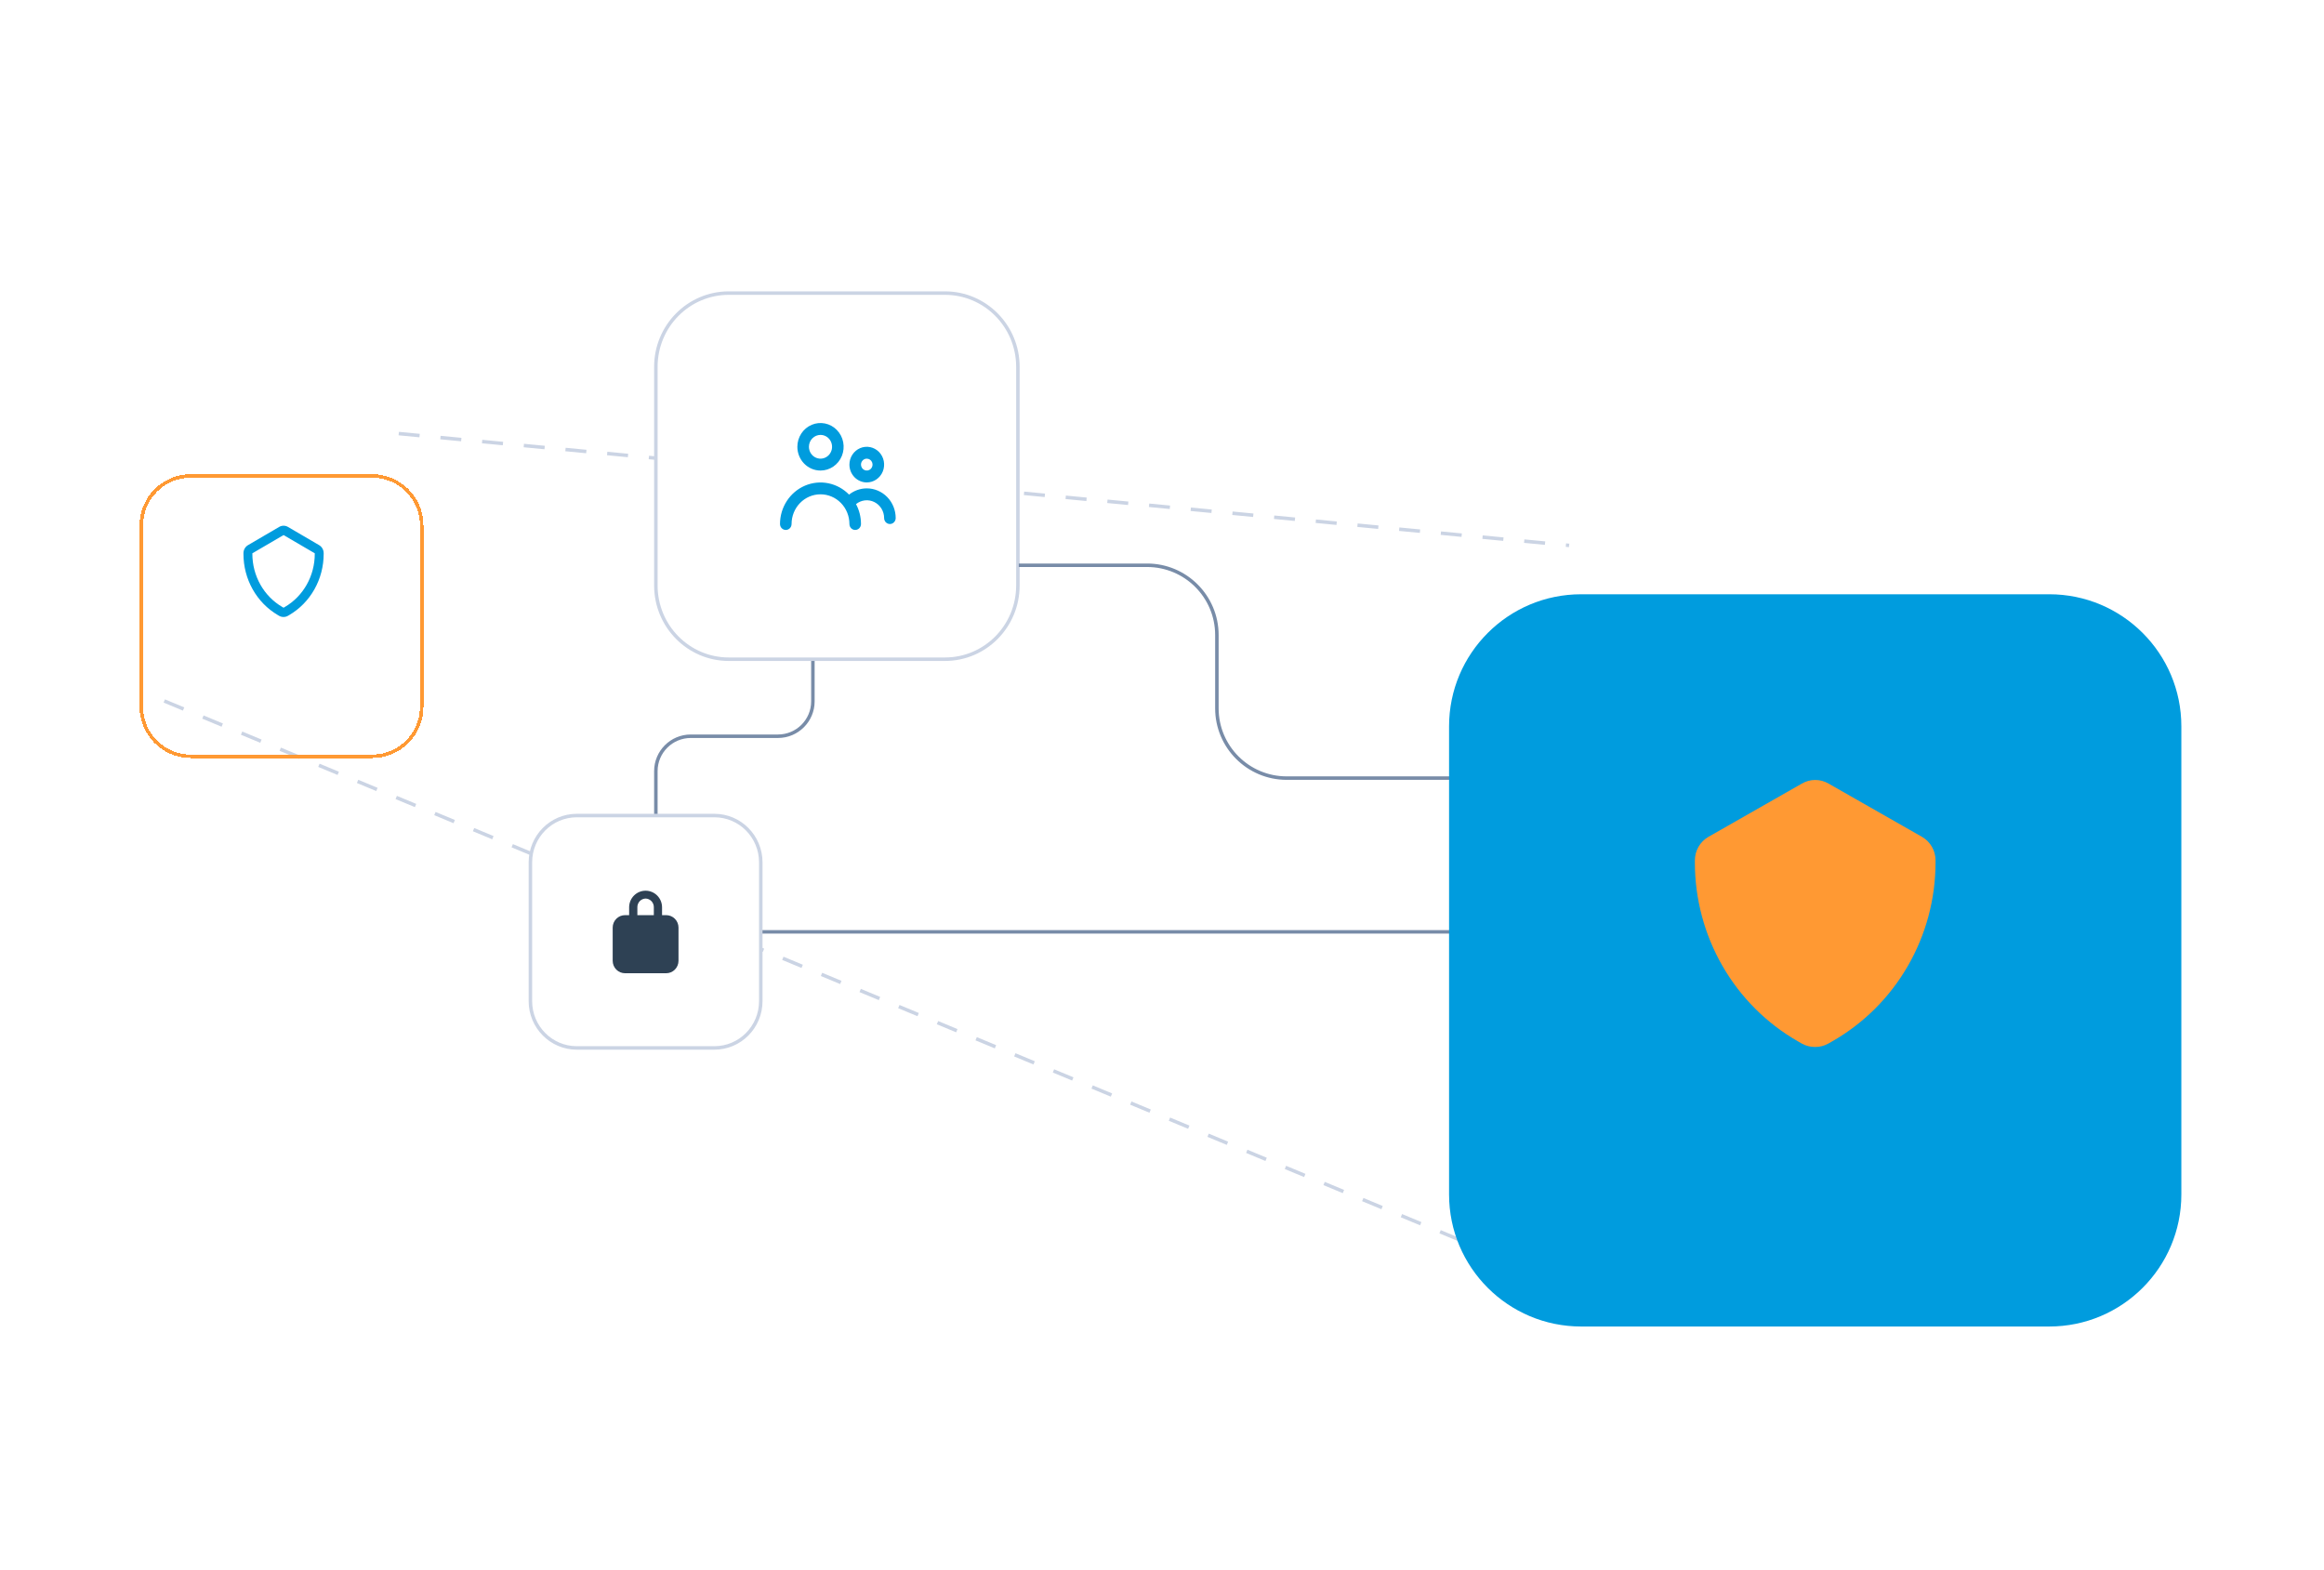 <svg width="666" height="450" viewBox="0 0 666 450" fill="none" xmlns="http://www.w3.org/2000/svg">
<path d="M232.955 189V201C232.955 206.523 228.478 211 222.955 211H197.955C192.432 211 187.955 215.477 187.955 221V236" stroke="#788CA8"/>
<path d="M114.273 124.261L449.675 156.312" stroke="#CBD4E4" stroke-miterlimit="10" stroke-dasharray="6 6"/>
<path d="M47.074 200.893L433.545 361.686" stroke="#CBD4E4" stroke-miterlimit="10" stroke-dasharray="6 6"/>
<path d="M212.717 267.063H420.643" stroke="#788CA8"/>
<g filter="url(#filter0_d_1117_3847)">
<path d="M54.672 122.403H106.676C114.503 122.403 120.848 128.748 120.848 136.575V188.579C120.848 196.406 114.503 202.751 106.676 202.751H54.672C46.845 202.751 40.5 196.406 40.5 188.579V136.575C40.5 128.748 46.845 122.403 54.672 122.403Z" stroke="#FF9933" shape-rendering="crispEdges"/>
</g>
<path d="M270.813 84H208.846C197.308 84 187.955 93.459 187.955 105.128V167.799C187.955 179.468 197.308 188.927 208.846 188.927H270.813C282.35 188.927 291.703 179.468 291.703 167.799V105.128C291.703 93.459 282.35 84 270.813 84Z" fill="white" stroke="#CBD4E4" stroke-miterlimit="10"/>
<g clip-path="url(#clip0_1117_3847)">
<path d="M235.135 134.855C236.446 134.855 237.728 134.455 238.819 133.707C239.909 132.959 240.759 131.895 241.261 130.651C241.763 129.406 241.894 128.037 241.638 126.716C241.382 125.395 240.751 124.182 239.823 123.229C238.896 122.277 237.715 121.628 236.428 121.365C235.142 121.103 233.809 121.238 232.597 121.753C231.386 122.268 230.35 123.141 229.621 124.261C228.893 125.381 228.504 126.698 228.504 128.045C228.504 129.851 229.203 131.583 230.446 132.86C231.69 134.137 233.376 134.855 235.135 134.855ZM235.135 124.64C235.79 124.64 236.431 124.839 236.977 125.213C237.522 125.588 237.947 126.119 238.198 126.742C238.449 127.364 238.514 128.048 238.386 128.709C238.258 129.369 237.943 129.976 237.479 130.452C237.015 130.929 236.425 131.253 235.781 131.384C235.138 131.516 234.472 131.448 233.866 131.19C233.26 130.933 232.742 130.496 232.378 129.936C232.014 129.376 231.819 128.718 231.819 128.045C231.819 127.142 232.169 126.275 232.79 125.637C233.412 124.998 234.255 124.64 235.135 124.64Z" fill="#009CDE"/>
<path d="M248.395 138.26C249.379 138.26 250.34 137.96 251.158 137.399C251.976 136.838 252.613 136.04 252.989 135.107C253.366 134.173 253.464 133.146 253.272 132.156C253.081 131.165 252.607 130.255 251.911 129.541C251.216 128.826 250.33 128.34 249.365 128.143C248.4 127.946 247.401 128.047 246.492 128.433C245.583 128.82 244.806 129.475 244.26 130.315C243.714 131.154 243.422 132.142 243.422 133.152C243.422 134.507 243.946 135.806 244.878 136.764C245.811 137.721 247.076 138.26 248.395 138.26ZM248.395 131.45C248.723 131.45 249.043 131.549 249.316 131.737C249.589 131.924 249.801 132.19 249.926 132.501C250.052 132.812 250.085 133.154 250.021 133.484C249.957 133.815 249.799 134.118 249.567 134.356C249.335 134.594 249.04 134.756 248.718 134.822C248.397 134.888 248.063 134.854 247.761 134.725C247.458 134.596 247.199 134.378 247.017 134.098C246.834 133.818 246.737 133.489 246.737 133.152C246.737 132.701 246.912 132.268 247.223 131.948C247.534 131.629 247.955 131.45 248.395 131.45Z" fill="#009CDE"/>
<path d="M248.395 139.962C246.558 139.964 244.773 140.593 243.322 141.75C241.698 140.089 239.632 138.959 237.384 138.502C235.136 138.045 232.806 138.283 230.689 139.184C228.572 140.086 226.762 141.611 225.488 143.567C224.214 145.523 223.532 147.823 223.529 150.177C223.529 150.629 223.704 151.062 224.015 151.381C224.326 151.7 224.747 151.88 225.187 151.88C225.627 151.88 226.048 151.7 226.359 151.381C226.67 151.062 226.845 150.629 226.845 150.177C226.845 147.919 227.718 145.754 229.272 144.158C230.827 142.561 232.935 141.665 235.133 141.665C237.331 141.665 239.44 142.561 240.994 144.158C242.548 145.754 243.422 147.919 243.422 150.177C243.422 150.629 243.596 151.062 243.907 151.381C244.218 151.7 244.64 151.88 245.079 151.88C245.519 151.88 245.941 151.7 246.251 151.381C246.562 151.062 246.737 150.629 246.737 150.177C246.741 148.182 246.25 146.22 245.311 144.474C246.044 143.879 246.925 143.508 247.853 143.404C248.781 143.299 249.719 143.465 250.56 143.883C251.4 144.3 252.109 144.952 252.606 145.764C253.103 146.576 253.367 147.516 253.368 148.475C253.368 148.926 253.542 149.359 253.853 149.678C254.164 149.998 254.586 150.177 255.025 150.177C255.465 150.177 255.887 149.998 256.198 149.678C256.509 149.359 256.683 148.926 256.683 148.475C256.683 146.217 255.81 144.052 254.256 142.455C252.701 140.859 250.593 139.962 248.395 139.962Z" fill="#009CDE"/>
</g>
<path d="M291.955 162L328.73 162C339.775 162 348.73 170.954 348.73 182L348.73 203C348.73 214.046 357.684 223 368.73 223L417.955 223" stroke="#788CA8"/>
<path d="M204.727 233.73H165.294C157.952 233.73 152 239.734 152 247.141V286.919C152 294.325 157.952 300.33 165.294 300.33H204.727C212.07 300.33 218.022 294.325 218.022 286.919V247.141C218.022 239.734 212.07 233.73 204.727 233.73Z" fill="white" stroke="#CBD4E4" stroke-miterlimit="10"/>
<g clip-path="url(#clip1_1117_3847)">
<path d="M190.907 262.273H189.728V260.025C189.728 258.763 189.231 257.553 188.346 256.661C187.462 255.769 186.262 255.268 185.012 255.268C183.761 255.268 182.562 255.769 181.677 256.661C180.793 257.553 180.296 258.763 180.296 260.025V262.273H179.117C178.179 262.273 177.279 262.649 176.616 263.318C175.953 263.987 175.58 264.894 175.58 265.841V275.355C175.58 276.301 175.953 277.209 176.616 277.878C177.279 278.547 178.179 278.923 179.117 278.923H190.907C191.845 278.923 192.744 278.547 193.407 277.878C194.071 277.209 194.443 276.301 194.443 275.355V265.841C194.443 264.894 194.071 263.987 193.407 263.318C192.744 262.649 191.845 262.273 190.907 262.273ZM182.654 260.025C182.638 259.377 182.877 258.75 183.319 258.279C183.761 257.809 184.37 257.534 185.012 257.516C185.654 257.534 186.262 257.809 186.704 258.279C187.146 258.75 187.385 259.377 187.37 260.025V262.273H182.654V260.025Z" fill="#2E4154"/>
</g>
<g filter="url(#filter1_d_1117_3847)">
<path d="M587.27 156.312H453.115C432.211 156.312 415.266 173.257 415.266 194.161V328.316C415.266 349.22 432.211 366.166 453.115 366.166H587.27C608.174 366.166 625.12 349.22 625.12 328.316V194.161C625.12 173.257 608.174 156.312 587.27 156.312Z" fill="#009CDE"/>
</g>
<g clip-path="url(#clip2_1117_3847)">
<path d="M520.194 300.053C518.855 300.075 517.534 299.74 516.362 299.083L515.213 298.423C506.259 293.293 498.811 285.848 493.627 276.848C488.444 267.848 485.712 257.617 485.709 247.198V246.654C485.697 245.28 486.045 243.927 486.719 242.734C487.392 241.541 488.366 240.55 489.541 239.863L516.362 224.573C517.527 223.892 518.849 223.533 520.194 223.533C521.539 223.533 522.86 223.892 524.025 224.573L550.847 239.863C552.022 240.55 552.996 241.541 553.669 242.734C554.342 243.927 554.69 245.28 554.678 246.654V247.198C554.668 257.624 551.924 267.861 546.727 276.862C541.53 285.862 534.066 293.303 525.098 298.423L523.949 299.083C522.8 299.727 521.507 300.061 520.194 300.053Z" fill="#FF9933"/>
</g>
<g clip-path="url(#clip3_1117_3847)">
<path d="M81.263 176.82C80.816 176.828 80.376 176.713 79.985 176.489L79.602 176.263C76.618 174.51 74.135 171.965 72.407 168.889C70.679 165.814 69.768 162.317 69.768 158.756V158.57C69.764 158.1 69.88 157.638 70.104 157.23C70.329 156.823 70.653 156.484 71.045 156.249L79.985 151.023C80.374 150.791 80.814 150.668 81.263 150.668C81.711 150.668 82.151 150.791 82.54 151.023L91.48 156.249C91.872 156.484 92.197 156.823 92.421 157.23C92.645 157.638 92.761 158.1 92.757 158.57V158.756C92.754 162.319 91.839 165.818 90.107 168.894C88.375 171.97 85.886 174.513 82.897 176.263L82.514 176.489C82.131 176.709 81.7 176.823 81.263 176.82ZM81.263 153.344L72.322 158.57V158.756C72.324 161.848 73.118 164.883 74.621 167.552C76.125 170.22 78.285 172.426 80.879 173.942L81.263 174.168L81.646 173.942C84.24 172.426 86.4 170.22 87.904 167.552C89.407 164.883 90.201 161.848 90.203 158.756V158.57L81.263 153.344Z" fill="#009CDE"/>
</g>
<defs>
<filter id="filter0_d_1117_3847" x="0" y="95.903" width="161.348" height="161.348" filterUnits="userSpaceOnUse" color-interpolation-filters="sRGB">
<feFlood flood-opacity="0" result="BackgroundImageFix"/>
<feColorMatrix in="SourceAlpha" type="matrix" values="0 0 0 0 0 0 0 0 0 0 0 0 0 0 0 0 0 0 127 0" result="hardAlpha"/>
<feOffset dy="14"/>
<feGaussianBlur stdDeviation="20"/>
<feComposite in2="hardAlpha" operator="out"/>
<feColorMatrix type="matrix" values="0 0 0 0 0 0 0 0 0 0.612 0 0 0 0 0.871 0 0 0 0.3 0"/>
<feBlend mode="normal" in2="BackgroundImageFix" result="effect1_dropShadow_1117_3847"/>
<feBlend mode="normal" in="SourceGraphic" in2="effect1_dropShadow_1117_3847" result="shape"/>
</filter>
<filter id="filter1_d_1117_3847" x="375.266" y="130.312" width="289.854" height="289.854" filterUnits="userSpaceOnUse" color-interpolation-filters="sRGB">
<feFlood flood-opacity="0" result="BackgroundImageFix"/>
<feColorMatrix in="SourceAlpha" type="matrix" values="0 0 0 0 0 0 0 0 0 0 0 0 0 0 0 0 0 0 127 0" result="hardAlpha"/>
<feOffset dy="14"/>
<feGaussianBlur stdDeviation="20"/>
<feComposite in2="hardAlpha" operator="out"/>
<feColorMatrix type="matrix" values="0 0 0 0 0 0 0 0 0 0.612 0 0 0 0 0.871 0 0 0 0.3 0"/>
<feBlend mode="normal" in2="BackgroundImageFix" result="effect1_dropShadow_1117_3847"/>
<feBlend mode="normal" in="SourceGraphic" in2="effect1_dropShadow_1117_3847" result="shape"/>
</filter>
<clipPath id="clip0_1117_3847">
<rect width="39.785" height="40.86" fill="white" transform="translate(220.215 116.127)"/>
</clipPath>
<clipPath id="clip1_1117_3847">
<rect width="28.295" height="28.543" fill="white" transform="translate(170.863 252.759)"/>
</clipPath>
<clipPath id="clip2_1117_3847">
<rect width="91.959" height="93.138" fill="white" transform="translate(474.215 215.259)"/>
</clipPath>
<clipPath id="clip3_1117_3847">
<rect width="30.653" height="31.832" fill="white" transform="translate(65.936 147.84)"/>
</clipPath>
</defs>
</svg>
